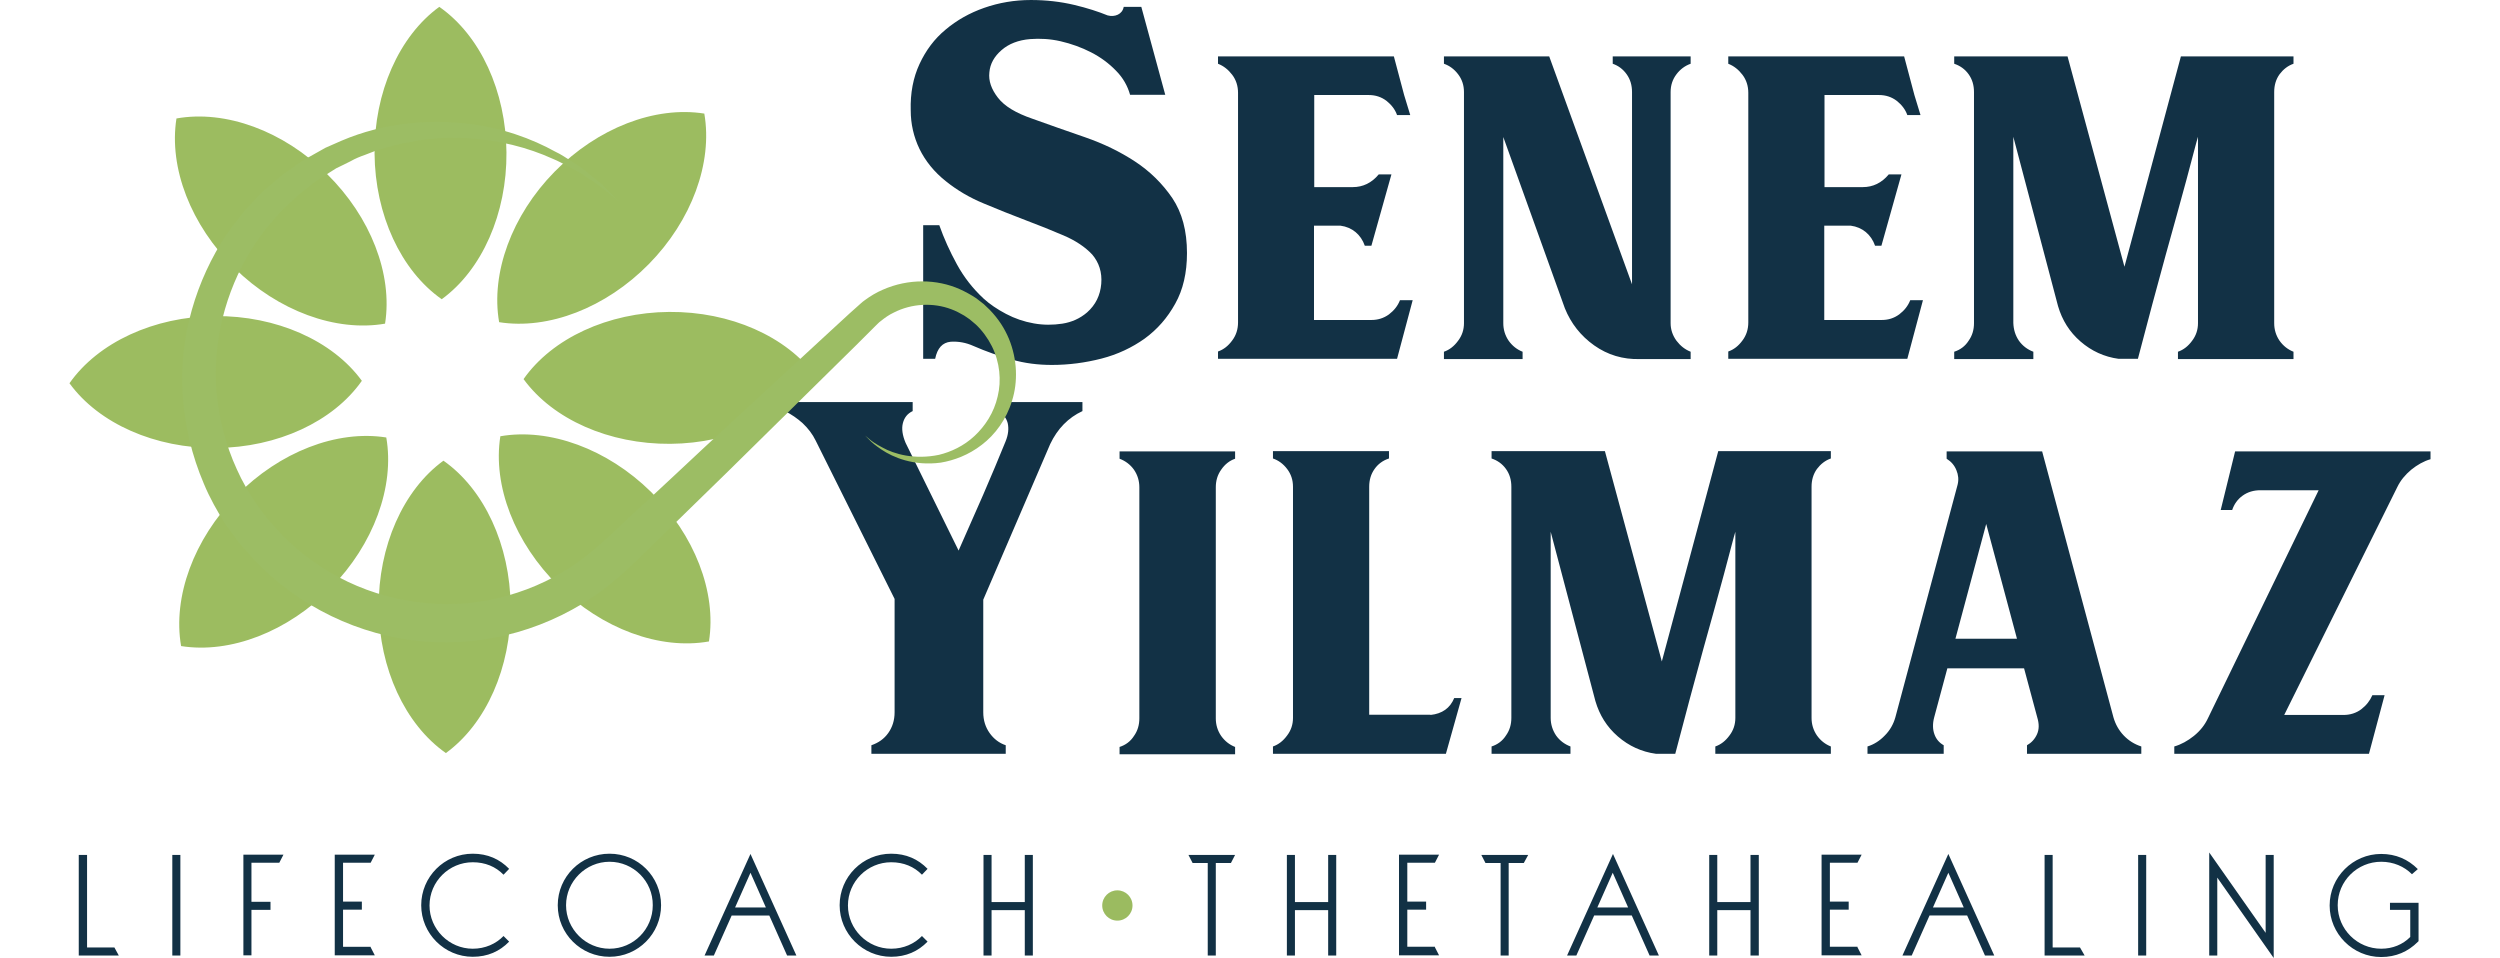 <svg height="958" viewBox="43.8 38.4 966.6 392.2" width="2500" xmlns="http://www.w3.org/2000/svg"><path d="m398.2 185.3h-4.9v-54.7h6.6c1.9 5.4 4.3 10.7 7.2 16s6.5 9.9 10.9 14c2.5 2.3 5.6 4.4 9.2 6.3s7.4 3.2 11.4 3.9c3.9.7 7.8.7 11.7.1 3.8-.6 7.2-2.1 10.1-4.6 3.5-3.1 5.4-7 5.8-11.7s-.9-8.7-3.7-12c-2.9-3.1-6.8-5.7-11.7-7.8s-10.1-4.2-15.7-6.3-11.2-4.4-17-6.8-10.9-5.4-15.5-9.1c-4.8-3.8-8.4-8.3-10.8-13.2-2.4-5-3.6-10.3-3.6-15.8-.2-7.1 1-13.4 3.6-19s6.1-10.3 10.7-14.1c4.5-3.8 9.8-6.8 15.8-8.9s12.4-3.2 19.1-3.2c6.3 0 12.2.7 17.7 2s10 2.8 13.7 4.3c1.5.4 2.9.3 4.2-.3 1.2-.6 2.1-1.6 2.4-3.2h7.2l9.8 36h-14.4c-1-3.6-2.9-7-5.8-9.9-2.9-3-6.3-5.5-10.2-7.5s-8.1-3.5-12.4-4.5-8.5-1.2-12.5-.9c-4.8.4-8.7 1.9-11.7 4.5s-4.7 5.6-5 9.1c-.4 3.5.8 6.9 3.5 10.4s7.4 6.3 14.1 8.6c6.9 2.5 14.1 5 21.6 7.6s14.3 5.9 20.4 9.9 11.2 9 15.3 15c4 6 6 13.4 6 22.5 0 8.1-1.6 15-4.8 20.7-3.2 5.8-7.3 10.5-12.5 14.3-5.2 3.7-11.1 6.5-17.7 8.2s-13.4 2.6-20.3 2.6c-5.8 0-11.2-.7-16.4-2.2-5.2-1.4-10.5-3.3-15.8-5.6-2.9-1.3-6-1.9-9.2-1.7-3.4.3-5.5 2.6-6.4 7zm185.8-18.2c2.1-1.6 3.6-3.5 4.5-5.8h5.2l-6.4 24h-73.3v-3c2.3-.8 4.2-2.3 5.8-4.5 1.6-2.1 2.4-4.6 2.4-7.4v-94c0-2.8-.8-5.3-2.4-7.4s-3.5-3.6-5.8-4.5v-3h72l4.2 15.8 2.5 8.2h-5.4c-.8-2.3-2.3-4.2-4.3-5.8-2.1-1.6-4.5-2.4-7.3-2.4h-22.3v37.7h15.8c4.1 0 7.7-1.7 10.6-5.2h5.2l-8.2 29.2h-2.7c-.8-2.3-2.1-4.2-3.8-5.6s-3.8-2.3-6.1-2.6h-10.9v38.6h23.5c2.6 0 5-.7 7.2-2.3zm49 10.8c1.5 2.1 3.4 3.6 5.7 4.5v3h-32.2v-3c2.3-.8 4.2-2.3 5.8-4.5 1.6-2.1 2.4-4.5 2.4-7.2v-94.6c0-2.8-.8-5.2-2.4-7.3s-3.5-3.5-5.8-4.3v-3h43.1l33.9 93.3v-78.7c0-2.8-.7-5.2-2.2-7.3s-3.4-3.5-5.7-4.3v-3h31.9v3c-2.3.8-4.3 2.3-5.8 4.3-1.6 2.1-2.4 4.5-2.4 7.3v94.6c0 2.6.8 5 2.4 7.2 1.6 2.1 3.5 3.6 5.8 4.5v3h-20.8c-6.9.2-13.2-1.7-18.7-5.6s-9.5-9-12-15.2l-25.2-70.1v76.2c0 2.6.7 5 2.2 7.2zm159.9-10.8c2.1-1.6 3.6-3.5 4.5-5.8h5.2l-6.4 24h-73.3v-3c2.3-.8 4.2-2.3 5.8-4.5 1.6-2.1 2.4-4.6 2.4-7.4v-94c0-2.8-.8-5.3-2.4-7.4s-3.5-3.6-5.8-4.5v-3h72l4.2 15.8 2.5 8.2h-5.4c-.8-2.3-2.3-4.2-4.3-5.8-2.1-1.6-4.5-2.4-7.3-2.4h-22.3v37.7h15.7c4.1 0 7.7-1.7 10.6-5.2h5.2l-8.2 29.2h-2.6c-.8-2.3-2.1-4.2-3.8-5.6s-3.8-2.3-6.1-2.6h-10.9v38.6h23.5c2.7 0 5-.7 7.2-2.3zm49 10.8c1.5 2.1 3.5 3.6 5.9 4.5v3h-32.4v-3c2.5-.8 4.5-2.3 5.9-4.5 1.5-2.1 2.2-4.5 2.2-7.2v-94.6c0-2.8-.7-5.2-2.2-7.3s-3.5-3.5-5.9-4.3v-3h46.4l23.3 86.1 23.1-86.1h46.1v3c-2.3.8-4.2 2.3-5.7 4.3-1.5 2.1-2.2 4.5-2.2 7.3v94.6c0 2.6.7 5 2.2 7.2 1.5 2.1 3.4 3.6 5.7 4.5v3h-47.3v-3c2.3-.8 4.2-2.3 5.8-4.5 1.6-2.1 2.4-4.5 2.4-7.2v-76.3c-.3 1-.9 3.1-1.7 6.2s-1.8 6.9-3 11.3-2.5 9.2-4 14.6l-4.5 16.2c-3.5 12.7-7.3 26.9-11.4 42.6h-7.9c-5.9-.8-11.1-3.2-15.6-7.1s-7.5-8.7-9.2-14.5l-18.3-69.3v76.2c.1 2.7.8 5.1 2.3 7.3zm-424 106v46.1c0 3.3.9 6.1 2.6 8.5s3.9 4.1 6.6 5v3.5h-55v-3.5c2.9-1 5.2-2.6 6.9-5s2.6-5.2 2.6-8.5v-46.4l-32.3-64.8c-1.3-2.7-3.1-5-5.3-7.1-2.2-2-4.7-3.7-7.3-5v-3.7h52.3v3.7c-2.1 1-3.4 2.6-4 4.9s-.2 5 1.1 8.1l21.7 44.1c3.2-7.3 6.6-14.9 10-22.7 3.4-7.9 6.5-15.2 9.2-21.9 1.2-2.9 1.4-5.4.9-7.6-.6-2.2-1.9-3.8-4-4.8v-3.8h34.6v3.7c-5.8 2.7-10.2 7.2-13.2 13.5zm103.1-60.7v3c-2.3.8-4.2 2.3-5.7 4.5-1.5 2.1-2.2 4.5-2.2 7.2v94.6c0 2.6.7 5 2.2 7.2 1.5 2.1 3.4 3.6 5.7 4.5v3h-47.3v-3c2.5-.8 4.5-2.3 5.9-4.5 1.5-2.1 2.2-4.5 2.2-7.2v-94.6c0-2.6-.7-5-2.2-7.2-1.5-2.1-3.5-3.6-5.9-4.5v-3zm80 107.9c4.8-.5 8-2.8 9.7-6.9h3l-6.4 22.8h-70.8v-3c2.3-.8 4.2-2.3 5.8-4.5 1.6-2.1 2.4-4.5 2.4-7.2v-94.6c0-2.8-.8-5.2-2.4-7.3s-3.5-3.5-5.8-4.3v-3h47.5v3c-2.5.8-4.5 2.3-5.9 4.3-1.5 2.1-2.2 4.5-2.2 7.3v93.3h25.1zm51.4 8.4c1.5 2.1 3.5 3.6 5.9 4.5v3h-32.3v-3c2.5-.8 4.5-2.3 5.9-4.5 1.5-2.1 2.2-4.5 2.2-7.2v-94.6c0-2.8-.7-5.2-2.2-7.3s-3.5-3.5-5.9-4.3v-3h46.4l23.3 86.1 23.1-86.1h46.1v3c-2.3.8-4.2 2.3-5.7 4.3-1.5 2.1-2.2 4.5-2.2 7.3v94.6c0 2.6.7 5 2.2 7.2 1.5 2.1 3.4 3.6 5.7 4.5v3h-47.3v-3c2.3-.8 4.2-2.3 5.8-4.5 1.6-2.1 2.4-4.5 2.4-7.2v-76.2c-.3 1-.9 3.1-1.7 6.2s-1.8 6.9-3 11.3-2.5 9.2-4 14.6l-4.5 16.2c-3.5 12.7-7.3 26.9-11.4 42.6h-7.9c-5.9-.8-11.1-3.2-15.6-7.1s-7.5-8.7-9.2-14.5l-18.3-69.3v76.2c0 2.7.8 5.1 2.2 7.2zm127.5 4.5c2.6-.8 5-2.3 7.1-4.5 2.1-2.1 3.5-4.6 4.3-7.4l25.5-95.3c.5-2 .3-4-.5-5.9-.8-2-2.1-3.5-4-4.7v-3h39.1l29.2 108.9c.8 2.8 2.2 5.3 4.2 7.4s4.4 3.6 7.2 4.5v3h-46.8v-3.5c1.8-1 3.2-2.5 4.1-4.5s.9-4.3.1-6.9l-5.4-20.1h-31.4l-5.4 20.1c-.7 2.6-.6 5 .1 6.9.7 2 2 3.5 3.8 4.5v3.5h-31.2zm61.2-44.1-12.6-47-12.6 47zm140.9 28.9c2.1-1.6 3.6-3.5 4.6-5.8h5l-6.4 24h-79.7v-3c2.8-.8 5.5-2.3 8-4.3 2.6-2.1 4.5-4.5 5.8-7.3l45.3-93.3h-23.8c-2.8 0-5.2.7-7.3 2.2s-3.5 3.5-4.3 5.9h-4.7l5.9-24h80v3.2c-2.8.8-5.4 2.3-7.9 4.3-2.5 2.1-4.4 4.4-5.7 7.1l-46.3 93.3h24.3c2.7 0 5.2-.8 7.2-2.3z" fill="#123145"/><path d="m195.2 41.2c-16.5 12-26.7 35.1-26.5 60.1s10.8 47.9 27.5 59.6c16.5-12 26.7-35.1 26.5-60.1s-10.7-47.9-27.5-59.6zm-107.6 45.7c-3.2 20.2 5.9 43.7 23.8 61.3 17.8 17.5 41.5 26.2 61.6 22.7 3.2-20.2-5.9-43.7-23.8-61.3-17.8-17.6-41.5-26.3-61.6-22.7zm-43.8 108.4c12 16.5 35.1 26.7 60.1 26.5s47.9-10.8 59.6-27.5c-12-16.5-35.1-26.7-60.1-26.5s-47.9 10.8-59.6 27.5zm45.7 107.6c20.2 3.2 43.7-5.9 61.3-23.8 17.5-17.8 26.2-41.5 22.7-61.6-20.2-3.2-43.7 5.9-61.3 23.8-17.5 17.8-26.2 41.5-22.7 61.6zm108.4 43.8c16.5-12 26.7-35.1 26.5-60.1s-10.8-47.9-27.5-59.6c-16.5 12-26.7 35.1-26.5 60.1s10.8 47.9 27.5 59.6zm107.7-45.7c3.2-20.2-5.9-43.7-23.8-61.3-17.8-17.5-41.5-26.2-61.6-22.7-3.2 20.2 5.9 43.7 23.8 61.3 17.8 17.5 41.5 26.3 61.6 22.7zm43.8-108.4c-12-16.5-35.1-26.7-60.1-26.5s-47.9 10.8-59.6 27.5c12 16.5 35.1 26.7 60.1 26.5s47.8-10.8 59.6-27.5zm-45.7-107.7c-20.2-3.2-43.7 5.9-61.3 23.8-17.5 17.8-26.2 41.5-22.7 61.6 20.2 3.2 43.7-5.9 61.3-23.8 17.5-17.8 26.2-41.4 22.7-61.6z" fill="#9cbc60"/><path d="m369.5 216.7s.6.5 1.7 1.4c1.1 1 2.9 2.2 5.4 3.5 4.8 2.7 13.2 5.1 23.2 3 4.9-1.2 10.1-3.6 14.5-7.7s8-9.6 9.5-16.2c1.6-6.5.9-14-2.4-20.6-1.6-3.2-4-6.5-6.6-8.9l-2.5-2.1-2.2-1.5c-1.7-1-3.4-1.9-5.3-2.6-7.4-2.8-16.2-2.4-23.6 1.4-1.9.9-3.6 2.1-5.2 3.4-.9.6-1.5 1.4-2.3 2.1l-2.7 2.7c-3.6 3.6-7.2 7.2-10.9 10.8-14.8 14.6-30.5 30-46.7 46-8.1 7.9-16.4 16-24.8 24.2-8.5 8.1-16.2 16.6-26.7 24.5-20.9 15.5-47.3 23.2-73.4 20.9-26.2-2.3-50.8-14.3-68.9-33.2l-6-6.7-5.9-8c-3.4-5.4-6.5-10.9-8.9-16.7-4.9-11.5-7.8-23.7-8.6-35.8-1.8-24.3 5.7-47.8 17.8-66.1 3.3-4.4 6.4-8.9 10.2-12.7 1.9-2 3.4-3.9 5.7-5.8 1.9-1.6 3.8-3.2 5.6-4.8s4.2-3.1 6.3-4.6 4.2-3 6.4-4.1c2.2-1.2 4.3-2.4 6.4-3.6 2.2-1 4.4-1.9 6.6-2.9 17.6-7.5 35.4-8.6 50.4-7.1 15.2 1.6 27.7 6.4 37.1 11.6 2.4 1.1 4.5 2.6 6.6 3.9 2 1.4 3.9 2.4 5.5 3.8 3.2 2.7 6.1 4.7 8.1 6.8l6.2 6.2s-2.3-1.9-6.7-5.5c-2.2-1.8-5.2-3.6-8.6-5.9-1.7-1.2-3.7-2-5.7-3.2-2.1-1.1-4.2-2.3-6.7-3.3-9.5-4.3-21.9-7.8-36.2-8.4-3.6 0-7.3-.3-11.1.2-1.9.2-3.8.3-5.7.5-1.9.3-3.9.7-5.8 1.1-4 .5-7.8 1.9-11.9 2.9-2 .6-3.9 1.5-5.9 2.2s-4 1.5-5.9 2.6c-1.9 1-3.9 1.9-5.9 2.9l-5.7 3.6c-2 1.1-3.7 2.5-5.4 3.9-1.8 1.4-3.5 2.6-5.3 4.3l-5.4 5.1c-1.5 1.3-3.1 3.5-4.6 5.1-3.3 3.5-5.9 7.6-8.6 11.7-10.2 16.7-15.9 37.5-13.9 58.6 1 10.5 3.7 21.1 8.2 30.9 2.2 5 5 9.7 8 14.2l4.7 6.3 6 6.6c7.4 7.5 16.8 14.3 26.8 19 10.1 4.8 21 7.7 32.1 8.7 22.2 2.2 45.3-4.5 62.8-17.3 8.7-6.3 17.3-15.3 25.9-23 8.6-8 17-15.8 25.3-23.6 16.7-15.4 32.8-30.3 48.1-44.4 3.8-3.5 7.6-7 11.3-10.4l2.8-2.5c1.1-.9 2.1-2 3.3-2.8 2.3-1.7 4.8-3.2 7.4-4.3 10.4-4.6 22.1-4.4 31.5-.2 2.4 1.1 4.6 2.3 6.7 3.7l3.1 2.4 2.4 2.3c3.6 3.7 6.1 7.6 7.9 11.9 3.5 8.5 3.7 17.7 1.3 25.3-2.3 7.7-7 14-12.4 18.1-5.4 4.2-11.4 6.4-16.8 7.3-11.1 1.5-19.6-2.2-24.2-5.3-2.4-1.6-4.1-3-5.1-4.1z" fill="#9cbd64"/><path d="m64 429.6h-16.4v-41.2h3.4v37.9h11.2zm21.9-41.2h3.3v41.2h-3.3zm32.4 3.3v15.9h7.8v3.3h-7.8v18.6h-3.3v-41.2h16.4l-1.7 3.3h-11.4zm48.8 34.5 1.7 3.3h-16.4v-41.2h16.4l-1.7 3.3h-11.3v15.9h7.7v3.3h-7.7v15.2h11.3zm56.7-2.3c-3.9 4-8.8 6.2-14.9 6.2-11.6 0-21.1-9.5-21.1-21.1s9.4-21.1 21.1-21.1c6.1 0 11 2.2 14.9 6.2l-2.3 2.4c-3.2-3.3-7.5-5.1-12.6-5.1-9.7 0-17.7 7.9-17.7 17.7 0 9.7 8 17.7 17.7 17.7 5.1 0 9.5-2 12.6-5.2zm41.1 6.2c-11.7 0-21.2-9.4-21.2-21.1s9.5-21.1 21.2-21.1 21.1 9.4 21.1 21.1c0 11.6-9.4 21.1-21.1 21.1zm0-38.9c-9.7 0-17.8 8-17.8 17.8s8.1 17.8 17.8 17.8c9.8 0 17.7-8 17.7-17.8.1-9.8-7.9-17.8-17.7-17.8zm65.4 22h-15.4l-7.3 16.4h-3.8l18.8-41.6 18.8 41.6h-3.8zm-1.4-3.3-6.3-14.2-6.3 14.2zm66.2 14c-3.9 4-8.8 6.2-14.9 6.2-11.6 0-21.1-9.5-21.1-21.1s9.4-21.1 21.1-21.1c6.1 0 11 2.2 14.9 6.2l-2.3 2.4c-3.2-3.3-7.5-5.1-12.6-5.1-9.7 0-17.7 7.9-17.7 17.7 0 9.7 8 17.7 17.7 17.7 5.1 0 9.5-2 12.6-5.2zm43.1-35.5v41.2h-3.3v-18.6h-13.6v18.6h-3.3v-41.2h3.3v19.3h13.6v-19.3zm81.1 3.3h-6.2v37.9h-3.3v-37.9h-6.2l-1.7-3.3h19.1zm43.1-3.3v41.2h-3.3v-18.6h-13.6v18.6h-3.3v-41.2h3.3v19.3h13.6v-19.3zm40.4 37.8 1.7 3.3h-16.4v-41.2h16.4l-1.7 3.3h-11.3v15.9h7.7v3.3h-7.7v15.2h11.3zm36.4-34.5h-6.2v37.9h-3.3v-37.9h-6.2l-1.7-3.3h19.2zm44.2 21.5h-15.4l-7.3 16.4h-3.8l18.8-41.6 18.8 41.6h-3.8zm-1.5-3.3-6.3-14.2-6.3 14.2zm53.5-21.5v41.2h-3.4v-18.6h-13.6v18.6h-3.3v-41.2h3.3v19.3h13.6v-19.3zm40.4 37.8 1.7 3.3h-16.4v-41.2h16.4l-1.7 3.3h-11.3v15.9h7.7v3.3h-7.7v15.2h11.3zm44.9-13h-15.4l-7.3 16.4h-3.8l18.8-41.6 18.8 41.6h-3.8zm-1.4-3.3-6.3-14.2-6.3 14.2zm49.5 19.7h-16.4v-41.2h3.3v37.9h11.2zm21.9-41.2h3.3v41.2h-3.3zm55.5 0v42.2l-23.1-32.9v31.9h-3.3v-42.2l23.1 32.9v-31.9zm56.6 7.9c-3.2-3.2-7.6-5.1-12.6-5.1-9.7 0-17.8 7.8-17.8 17.8 0 9.9 8.1 17.8 17.8 17.8 4.7 0 8.8-1.7 11.9-4.8v-11.1h-8.3v-2.9h11.7v15.7l-.3.3c-4 4-9 6.2-15 6.2-11.6 0-21.1-9.5-21.1-21.1s9.5-21.1 21.1-21.1c6 0 11 2.2 15 6.2z" fill="#123145"/><circle cx="472.8" cy="409.1" fill="#9bbb60" r="6.2"/></svg>